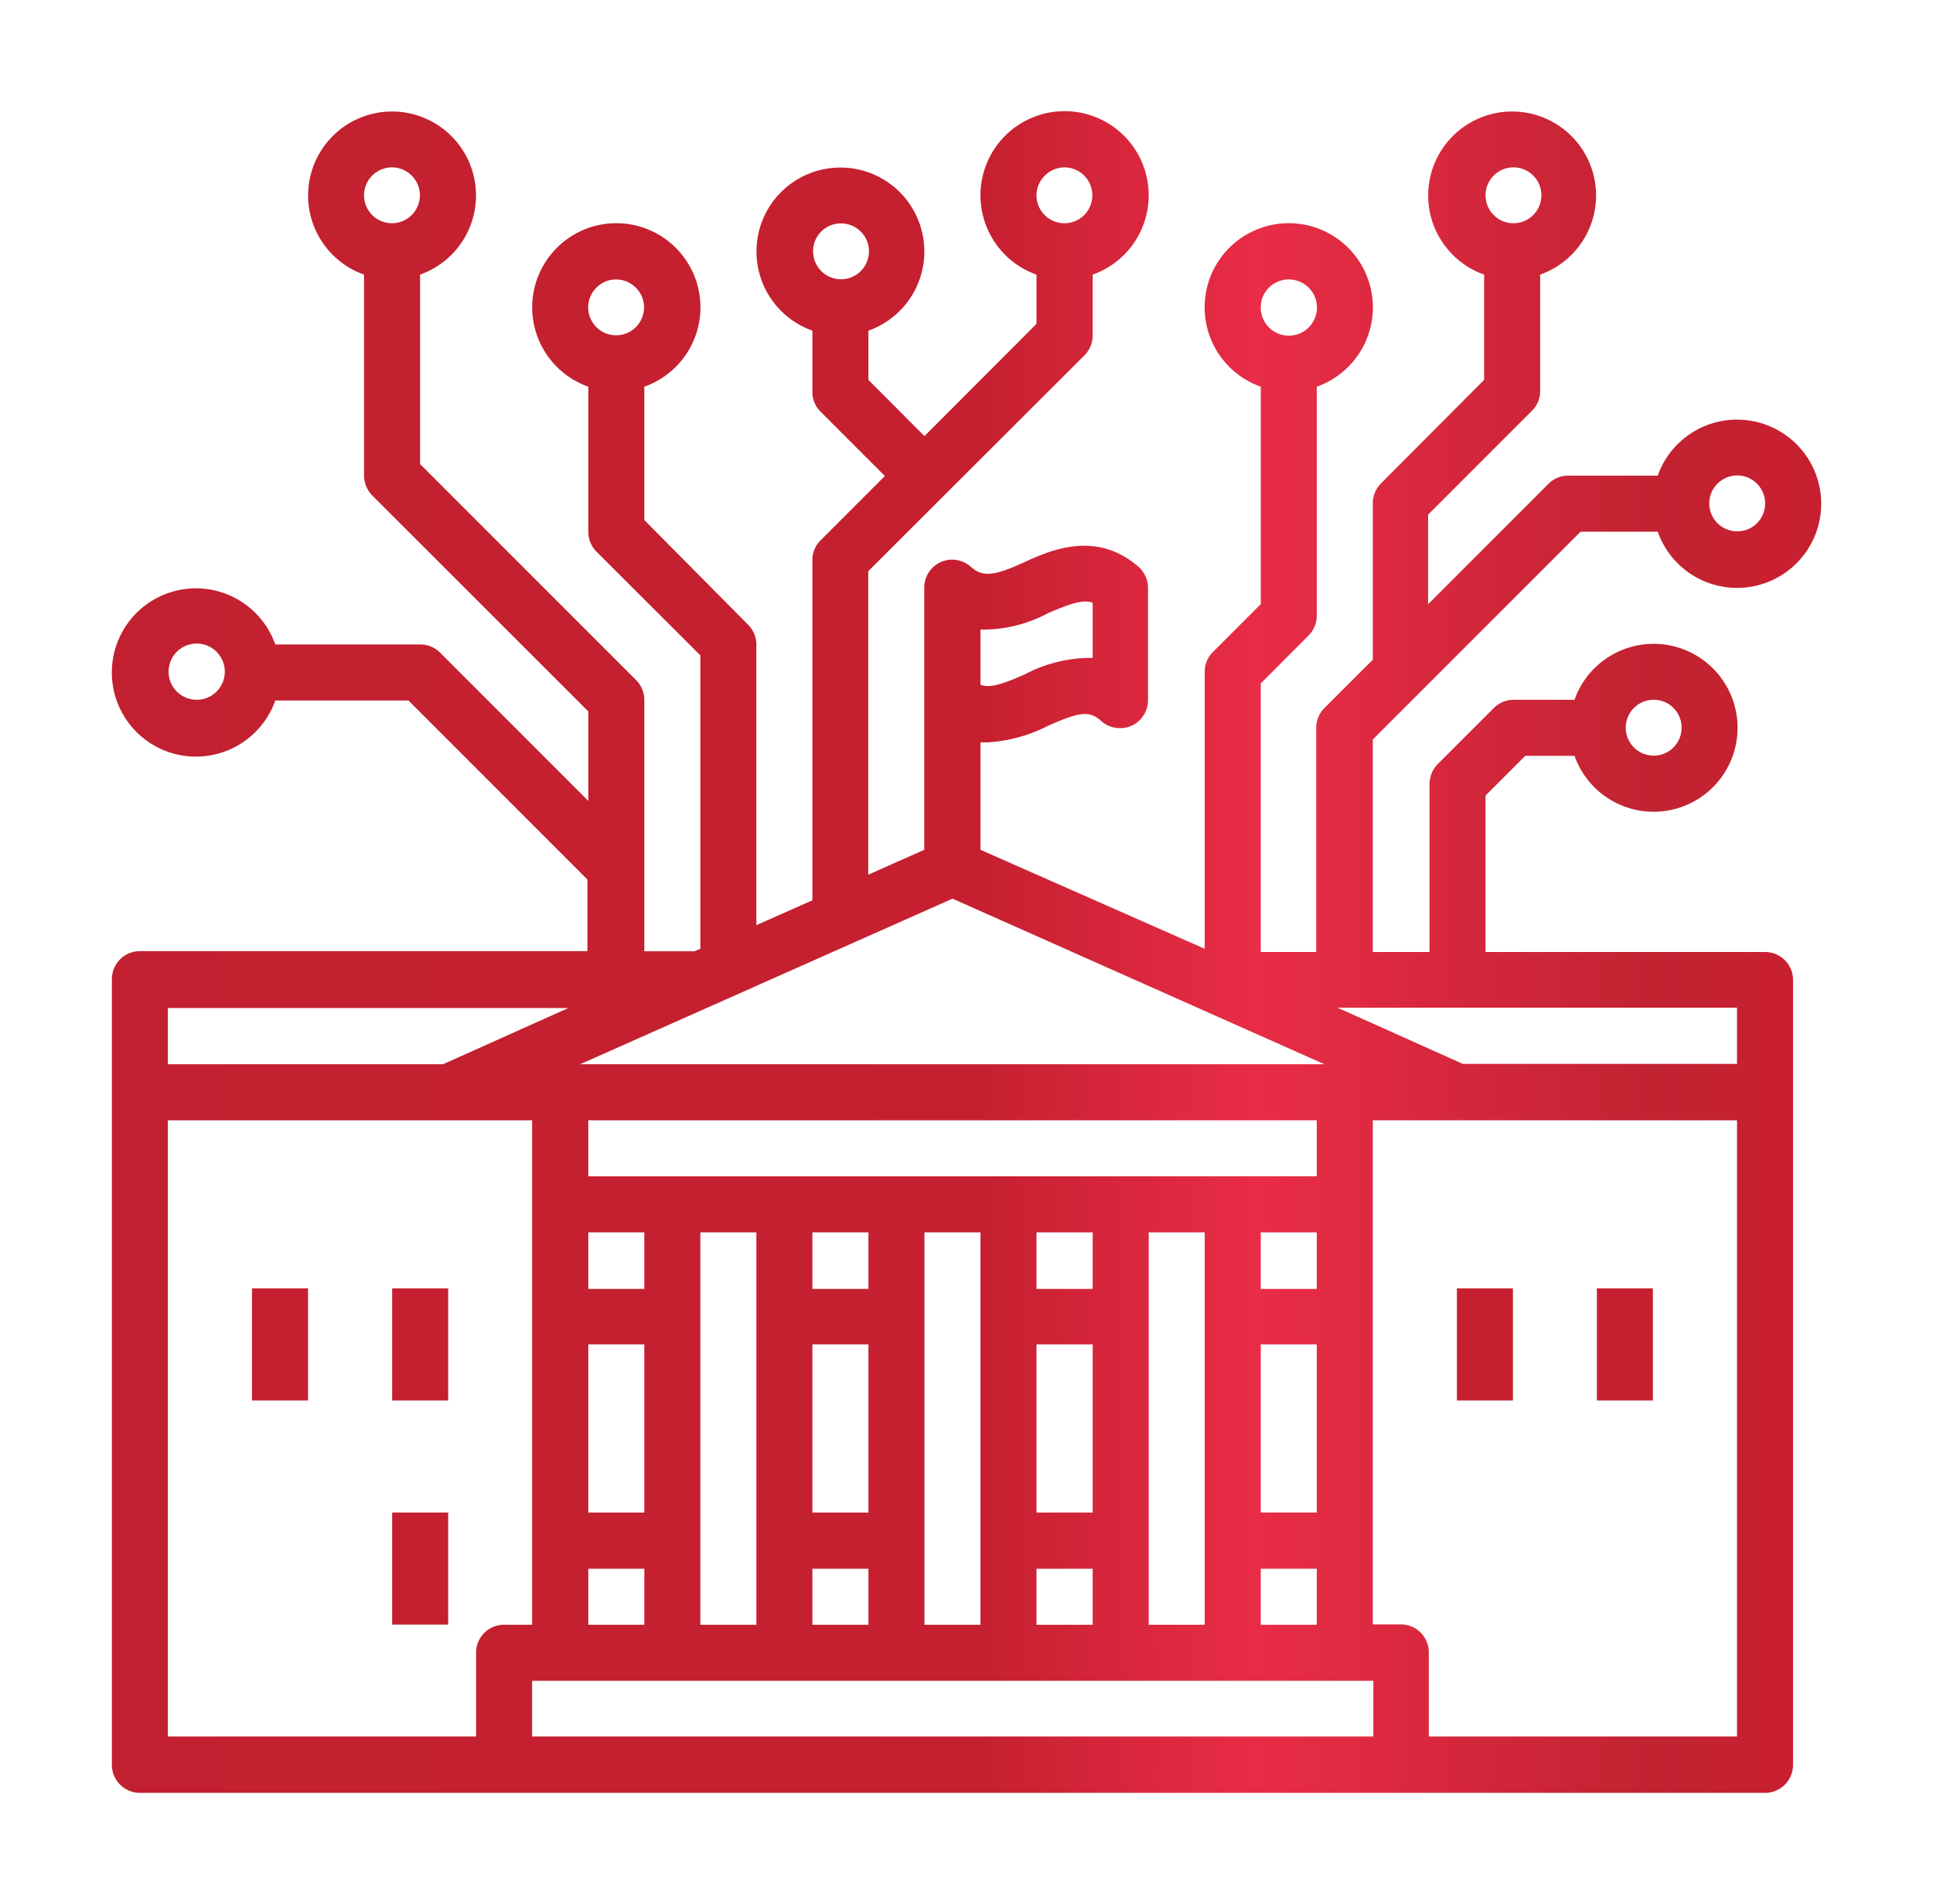 <svg id="Layer_1" data-name="Layer 1" xmlns="http://www.w3.org/2000/svg" xmlns:xlink="http://www.w3.org/1999/xlink" viewBox="0 0 108 106.37"><defs><style>.cls-1{fill:url(#linear-gradient);}.cls-2{fill:url(#linear-gradient-2);}.cls-3{fill:url(#linear-gradient-5);}.cls-4{fill:url(#linear-gradient-6);}.cls-5{fill:url(#linear-gradient-9);}</style><linearGradient id="linear-gradient" x1="23.47" y1="139.34" x2="23.47" y2="1.77" gradientUnits="userSpaceOnUse"><stop offset="0" stop-color="#c22030"/><stop offset="0.51" stop-color="#c62030"/><stop offset="0.67" stop-color="#e92c47"/><stop offset="0.87" stop-color="#c72434"/><stop offset="0.9" stop-color="#c12331"/><stop offset="0.95" stop-color="#c52131"/><stop offset="0.97" stop-color="#c92031"/><stop offset="1" stop-color="#c52030"/></linearGradient><linearGradient id="linear-gradient-2" x1="15.64" y1="139.34" x2="15.64" y2="1.77" xlink:href="#linear-gradient"/><linearGradient id="linear-gradient-5" x1="90.79" y1="139.34" x2="90.79" y2="1.77" xlink:href="#linear-gradient"/><linearGradient id="linear-gradient-6" x1="82.96" y1="139.34" x2="82.96" y2="1.77" xlink:href="#linear-gradient"/><linearGradient id="linear-gradient-9" x1="6.25" y1="53.18" x2="101.75" y2="53.18" xlink:href="#linear-gradient"/></defs><rect class="cls-1" x="21.91" y="71.97" width="3.13" height="6.26"/><rect class="cls-2" x="14.08" y="71.97" width="3.13" height="6.26"/><rect class="cls-1" x="21.91" y="84.49" width="3.13" height="6.26"/><rect class="cls-2" x="14.08" y="84.49" width="3.13" height="6.26"/><rect class="cls-3" x="89.22" y="71.97" width="3.13" height="6.26"/><rect class="cls-4" x="81.4" y="71.97" width="3.13" height="6.26"/><rect class="cls-3" x="89.22" y="84.49" width="3.13" height="6.26"/><rect class="cls-4" x="81.4" y="84.49" width="3.13" height="6.26"/><path class="cls-5" d="M97.05,23.44a4.7,4.7,0,0,0-4.43,3.13h-5a1.55,1.55,0,0,0-1.11.46l-6.72,6.72v-5l5.8-5.8a1.53,1.53,0,0,0,.46-1.11V15.34a4.69,4.69,0,1,0-3.13,0v5.88L77.16,27a1.57,1.57,0,0,0-.46,1.1v8.75L74,39.55a1.55,1.55,0,0,0-.46,1.11V53.18H70.44v-15l2.67-2.68a1.57,1.57,0,0,0,.46-1.1V21.6a4.7,4.7,0,1,0-3.13,0V33.75l-2.67,2.67a1.53,1.53,0,0,0-.46,1.11V53L54.78,47.47v-6l.39,0a8.48,8.48,0,0,0,3.37-.92c1.75-.77,2.32-.89,3-.26a1.59,1.59,0,0,0,1.68.25,1.56,1.56,0,0,0,.92-1.43V32.83a1.57,1.57,0,0,0-.53-1.17c-2.32-2-4.76-1-6.37-.26s-2.31.88-3,.26a1.56,1.56,0,0,0-2.6,1.17V47.47l-3.13,1.39V31.91L60.59,19.85a1.57,1.57,0,0,0,.46-1.11v-3.4a4.7,4.7,0,1,0-3.14,0v2.75l-6.26,6.27-3.13-3.14V18.47a4.69,4.69,0,1,0-3.13,0v3.4A1.53,1.53,0,0,0,45.85,23l3.59,3.59-3.59,3.59a1.53,1.53,0,0,0-.46,1.11v19l-3.13,1.39V36a1.57,1.57,0,0,0-.46-1.1L36,29.05V21.6a4.7,4.7,0,1,0-3.13,0v8.1a1.58,1.58,0,0,0,.45,1.11l5.81,5.8V53l-.33.14H36V39.09a1.57,1.57,0,0,0-.46-1.1L23.47,25.92V15.34a4.69,4.69,0,1,0-3.13,0V26.57a1.61,1.61,0,0,0,.46,1.11L32.87,39.74v5l-8.29-8.29A1.57,1.57,0,0,0,23.47,36H15.38a4.7,4.7,0,1,0,0,3.13h7.44l10,10v4h-25a1.57,1.57,0,0,0-1.11.46,1.59,1.59,0,0,0-.46,1.11V98.58a1.57,1.57,0,0,0,1.57,1.57h90.8a1.56,1.56,0,0,0,1.56-1.57V54.75a1.56,1.56,0,0,0-1.56-1.57H83V44.44l2.22-2.22h2.75a4.69,4.69,0,1,0,0-3.13h-3.4a1.57,1.57,0,0,0-1.11.46l-3.13,3.13a1.61,1.61,0,0,0-.46,1.11v9.39H76.7V41.31L88.31,29.7h4.31a4.7,4.7,0,1,0,4.43-6.26ZM84.53,9.35A1.56,1.56,0,1,1,83,10.91a1.56,1.56,0,0,1,1.57-1.56ZM72,15.61a1.57,1.57,0,1,1-1.56,1.57A1.56,1.56,0,0,1,72,15.61ZM59.48,9.35a1.56,1.56,0,1,1-1.57,1.56,1.58,1.58,0,0,1,1.57-1.56ZM47,12.48a1.56,1.56,0,1,1-1.57,1.57A1.55,1.55,0,0,1,47,12.48ZM34.43,15.61a1.58,1.58,0,0,1,1.45,1,1.56,1.56,0,1,1-1.45-1ZM21.91,9.35a1.56,1.56,0,1,1-1.57,1.56,1.56,1.56,0,0,1,1.57-1.56ZM11,39.09a1.57,1.57,0,1,1,1.56-1.56A1.57,1.57,0,0,1,11,39.09Zm81.41,0a1.55,1.55,0,0,1,1.44,1,1.56,1.56,0,1,1-1.44-1ZM64.18,90.76V68.84h3.13V90.76Zm-12.53,0V68.84h3.13V90.76Zm-12.52,0V68.84h3.13V90.76ZM32.87,75.1H36v9.39H32.87ZM36,72H32.87V68.84H36ZM32.87,87.63H36v3.13H32.87ZM45.39,75.1h3.13v9.39H45.39ZM48.52,72H45.39V68.84h3.13ZM45.39,87.63h3.13v3.13H45.39ZM57.91,75.1h3.14v9.39H57.91ZM61.05,72H57.91V68.84h3.14ZM57.91,87.63h3.14v3.13H57.91ZM70.44,75.1h3.13v9.39H70.44ZM73.57,72H70.44V68.84h3.13ZM70.44,87.63h3.13v3.13H70.44Zm3.13-21.92H32.87V62.58h40.7ZM32.41,59.45,53.22,50.2,74,59.45ZM58.54,34.26c1.31-.57,2-.78,2.51-.59v3.08a7.9,7.9,0,0,0-3.77.91c-1.3.58-2,.79-2.5.59V35.17a7.74,7.74,0,0,0,3.76-.91ZM9.38,56.31H31.75l-7,3.14H9.38Zm0,6.27H29.73V90.76H28.17a1.56,1.56,0,0,0-1.57,1.56V97H9.38ZM29.73,97V93.89h47V97Zm67.32,0H79.83v-4.7a1.56,1.56,0,0,0-1.56-1.56H76.7V62.58H97.05Zm0-37.57H81.73l-7-3.14H97.05Zm0-29.75a1.56,1.56,0,1,1,1.57-1.57,1.55,1.55,0,0,1-1.57,1.57Zm0,0"/></svg>
